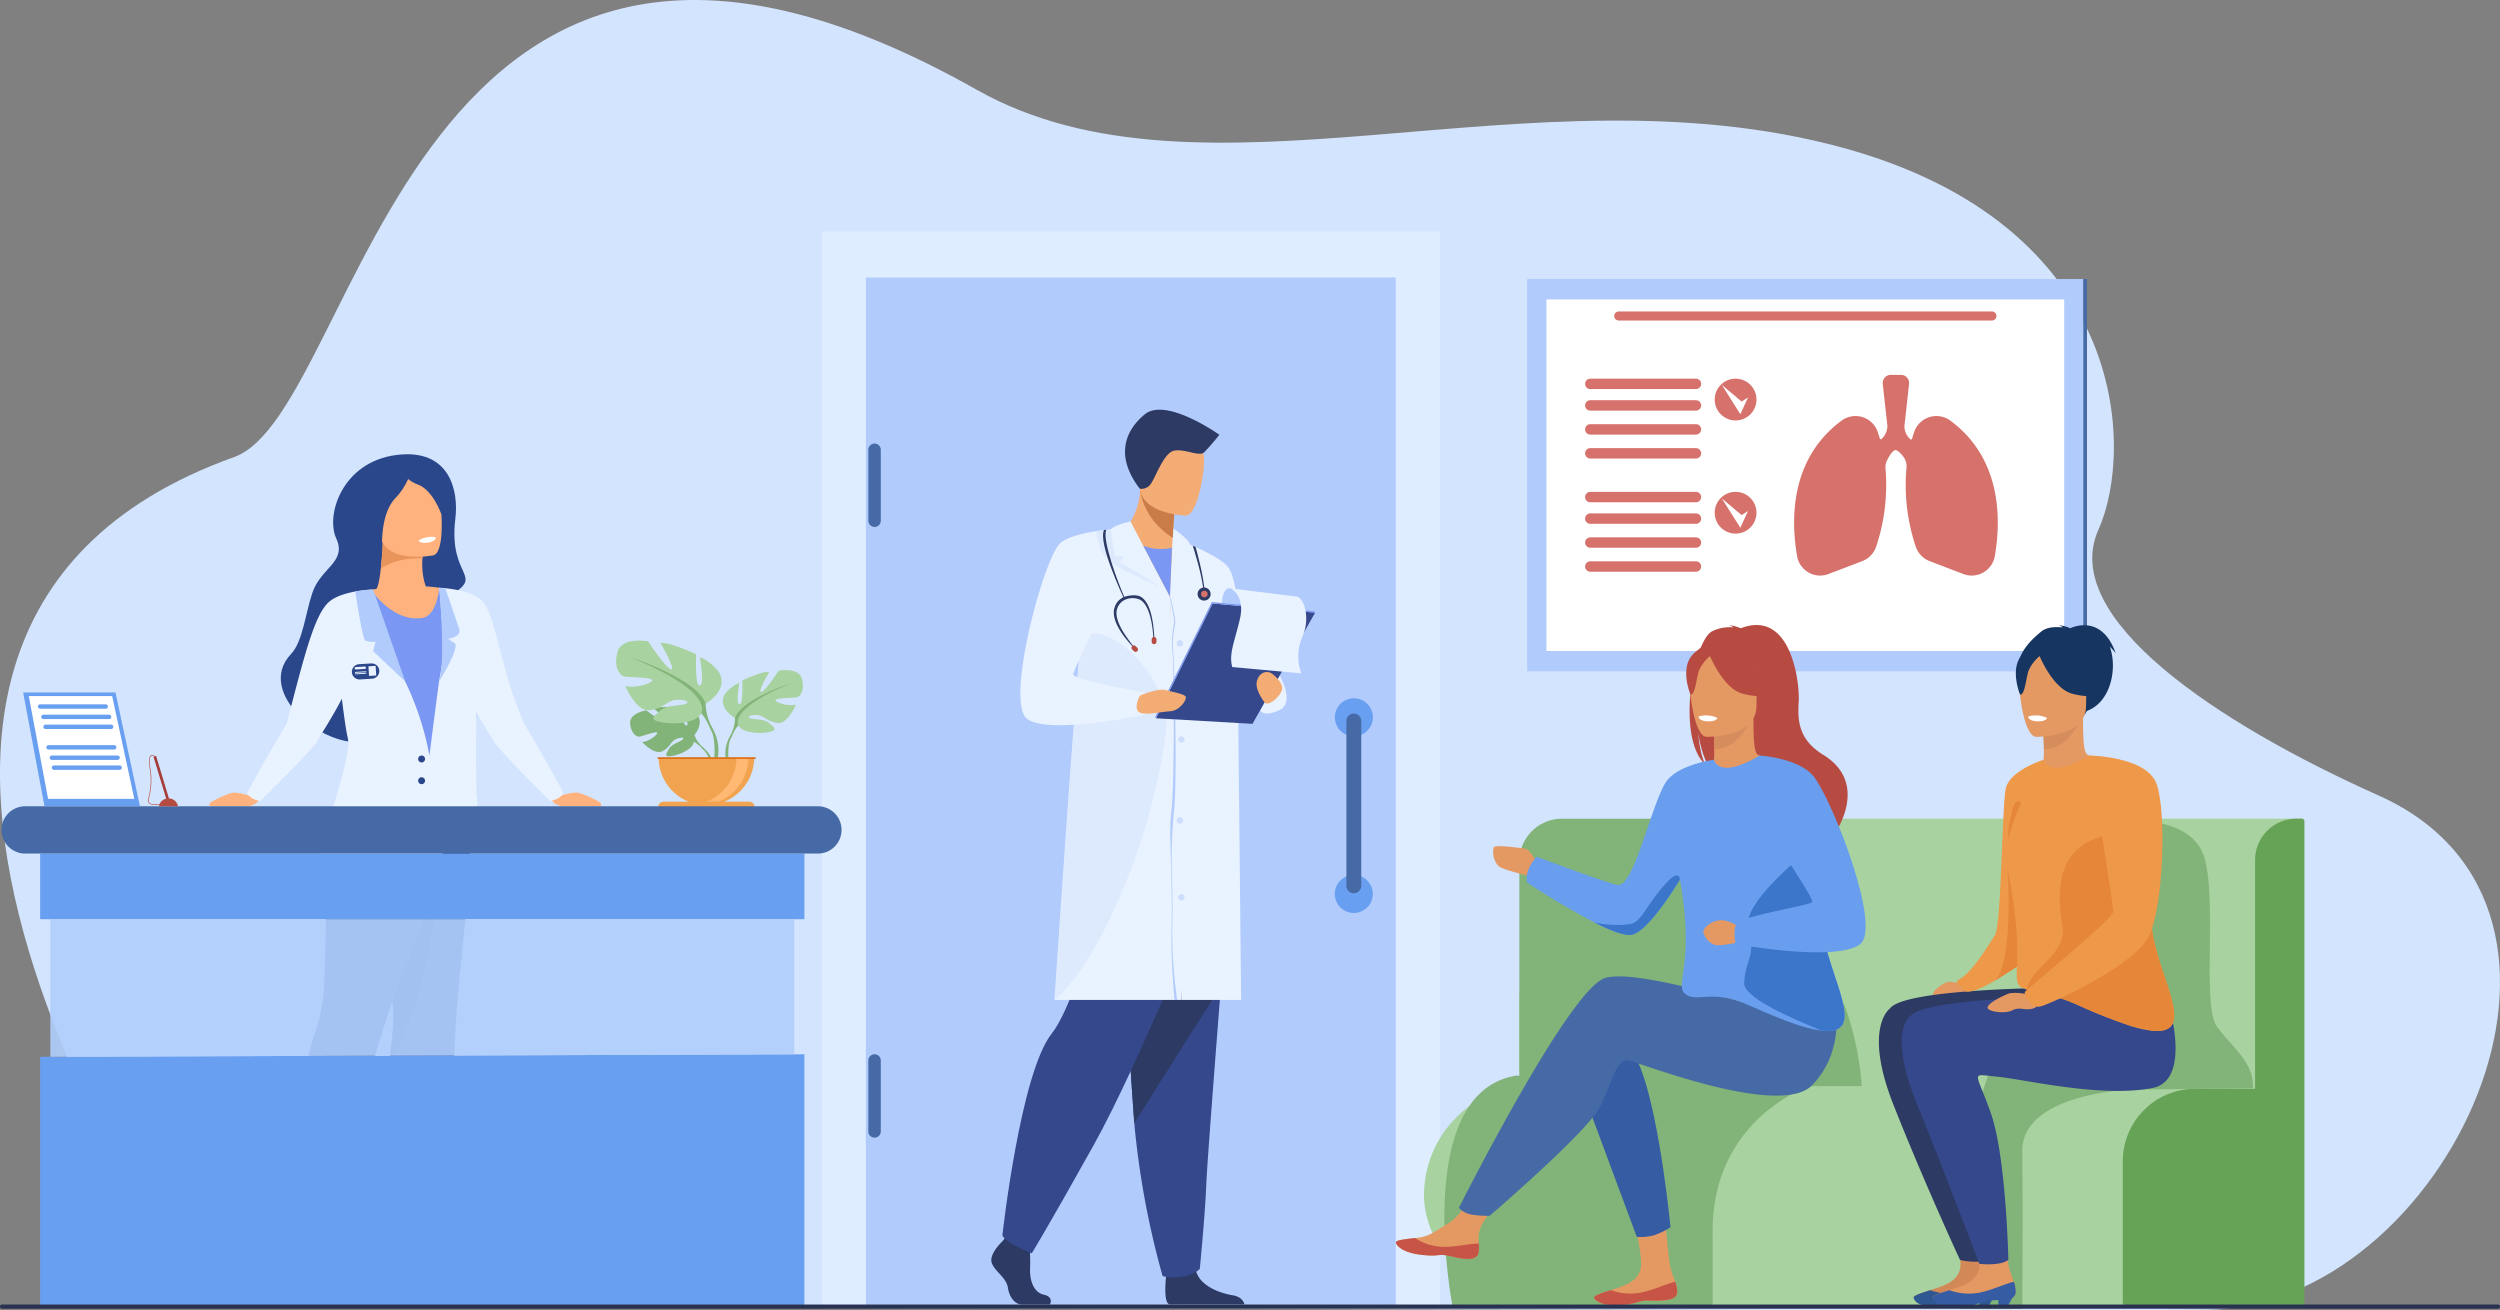<?xml version="1.0" encoding="utf-8"?>
<svg xmlns="http://www.w3.org/2000/svg" width="687.178" height="360.138" viewBox="0 0 687.178 360.138">
  <rect x="0" y="0" width="687.178" height="360.138" fill="#808080" stroke="none"/>
  <g id="ward-management" transform="translate(-144.549 -371.818)">
    <path id="Path_54806" data-name="Path 54806" d="M285.025,497.45c35.239-12.624,47.531-189.355,204.056-100.989,62.248,35.141,151.878-7.385,237.713,15.859,78.829,21.346,80.641,82.923,70.674,105.09-10.89,24.222,32.539,53.181,77.017,73.071,69.768,31.2,18.464,140.843-47.446,141.368S276.9,730.8,276.9,730.8,145.128,547.566,285.025,497.45Z" transform="translate(-76.12 0)" fill="#d3e4fe"/>
    <g id="Group_32872" data-name="Group 32872" transform="translate(564.328 448.517)">
      <rect id="Rectangle_5020" data-name="Rectangle 5020" width="152.907" height="107.837" transform="translate(152.907 107.837) rotate(180)" fill="#b2cbfd"/>
      <rect id="Rectangle_5021" data-name="Rectangle 5021" width="142.318" height="96.628" transform="translate(147.612 102.233) rotate(180)" fill="#fff"/>
      <rect id="Rectangle_5022" data-name="Rectangle 5022" width="1.012" height="107.837" transform="translate(153.873 107.837) rotate(180)" fill="#466aa5"/>
      <path id="Path_54807" data-name="Path 54807" d="M2126.544,752.842a6.444,6.444,0,0,1,9.918,3.095c.2.582.4,1.2.586,1.848a.267.267,0,0,0,.439.118l.044-.04a4.867,4.867,0,0,0,1.6-3.59l-1.279-11.511a2.253,2.253,0,0,1,2.24-2.5h2.756a2.253,2.253,0,0,1,2.24,2.5l-1.281,11.582a4.8,4.8,0,0,0,1.639,3.622l.019.017a.267.267,0,0,0,.432-.128c.2-.675.4-1.314.606-1.917a6.444,6.444,0,0,1,9.918-3.095c14.293,10.544,13.921,27.513,12.236,37.247a6.443,6.443,0,0,1-8.65,4.916l-9.27-3.544a6.439,6.439,0,0,1-3.834-4.047,53.193,53.193,0,0,1-2.524-21.627,4.278,4.278,0,0,0-.8-2.925l0-.005c-1.1-1.527-1.92-1.927-2.227-1.92-.365.006-1.253.647-2.329,2.844a4.343,4.343,0,0,0-.409,2.313,53.328,53.328,0,0,1-2.557,21.33,6.43,6.43,0,0,1-3.831,4.037l-9.27,3.544a6.441,6.441,0,0,1-8.649-4.908C2112.624,780.364,2112.247,763.389,2126.544,752.842Z" transform="translate(-2040.118 -713.927)" fill="#d6716b"/>
      <g id="Group_32871" data-name="Group 32871" transform="translate(15.922 27.389)">
        <path id="Path_54808" data-name="Path 54808" d="M1909.467,855.3H1938.5a1.43,1.43,0,1,1,0,2.86h-29.032a1.43,1.43,0,0,1,0-2.86Z" transform="translate(-1908.037 -824.187)" fill="#d6716b"/>
        <path id="Path_54809" data-name="Path 54809" d="M1909.467,876.475H1938.5a1.43,1.43,0,0,1,0,2.86h-29.032a1.43,1.43,0,0,1,0-2.86Z" transform="translate(-1908.037 -839.441)" fill="#d6716b"/>
        <path id="Path_54810" data-name="Path 54810" d="M1909.467,900.014H1938.5a1.43,1.43,0,0,1,0,2.86h-29.032a1.43,1.43,0,0,1,0-2.86Z" transform="translate(-1908.037 -856.398)" fill="#d6716b"/>
        <path id="Path_54811" data-name="Path 54811" d="M1909.467,923.553H1938.5a1.43,1.43,0,0,1,0,2.86h-29.032a1.43,1.43,0,0,1,0-2.86Z" transform="translate(-1908.037 -873.354)" fill="#d6716b"/>
        <path id="Path_54812" data-name="Path 54812" d="M1909.467,744.041H1938.5a1.434,1.434,0,0,1,1.43,1.43h0a1.434,1.434,0,0,1-1.43,1.43h-29.032a1.435,1.435,0,0,1-1.43-1.43h0A1.434,1.434,0,0,1,1909.467,744.041Z" transform="translate(-1908.037 -744.041)" fill="#d6716b"/>
        <path id="Path_54813" data-name="Path 54813" d="M1909.467,765.217H1938.5a1.434,1.434,0,0,1,1.43,1.43h0a1.434,1.434,0,0,1-1.43,1.43h-29.032a1.434,1.434,0,0,1-1.43-1.43h0A1.435,1.435,0,0,1,1909.467,765.217Z" transform="translate(-1908.037 -759.295)" fill="#d6716b"/>
        <path id="Path_54814" data-name="Path 54814" d="M1909.467,788.757H1938.5a1.434,1.434,0,0,1,1.43,1.43h0a1.434,1.434,0,0,1-1.43,1.43h-29.032a1.434,1.434,0,0,1-1.43-1.43h0A1.434,1.434,0,0,1,1909.467,788.757Z" transform="translate(-1908.037 -776.253)" fill="#d6716b"/>
        <path id="Path_54815" data-name="Path 54815" d="M1909.467,812.3H1938.5a1.434,1.434,0,0,1,1.43,1.43h0a1.434,1.434,0,0,1-1.43,1.43h-29.032a1.434,1.434,0,0,1-1.43-1.43h0A1.434,1.434,0,0,1,1909.467,812.3Z" transform="translate(-1908.037 -793.209)" fill="#d6716b"/>
      </g>
      <path id="Rectangle_5023" data-name="Rectangle 5023" d="M5.738,0h0a5.738,5.738,0,0,1,5.738,5.738v0a5.738,5.738,0,0,1-5.738,5.738h0A5.738,5.738,0,0,1,0,5.738v0A5.738,5.738,0,0,1,5.738,0Z" transform="translate(63.023 38.865) rotate(180)" fill="#d6716b"/>
      <path id="Rectangle_5024" data-name="Rectangle 5024" d="M5.738,0h0a5.738,5.738,0,0,1,5.738,5.738v0a5.738,5.738,0,0,1-5.738,5.738h0A5.738,5.738,0,0,1,0,5.738v0A5.738,5.738,0,0,1,5.738,0Z" transform="translate(63.023 69.976) rotate(180)" fill="#d6716b"/>
      <path id="Path_54816" data-name="Path 54816" d="M2049.606,865.2l-2.11,4.626-5.1-8.068,5.448,4.582Z" transform="translate(-1988.899 -801.453)" fill="#fff"/>
      <path id="Path_54817" data-name="Path 54817" d="M2049.606,753.576l-2.11,4.626-5.1-8.068,5.448,4.582Z" transform="translate(-1988.899 -721.041)" fill="#fff"/>
      <path id="Rectangle_5025" data-name="Rectangle 5025" d="M1.246,0H103.821a1.246,1.246,0,0,1,1.246,1.246v0a1.246,1.246,0,0,1-1.246,1.246H1.246A1.246,1.246,0,0,1,0,1.246v0A1.246,1.246,0,0,1,1.246,0Z" transform="translate(128.986 11.402) rotate(180)" fill="#d6716b"/>
    </g>
    <rect id="Rectangle_5026" data-name="Rectangle 5026" width="169.924" height="295.939" transform="translate(370.473 435.457)" fill="#deedff"/>
    <rect id="Rectangle_5027" data-name="Rectangle 5027" width="145.644" height="283.313" transform="translate(382.551 448.083)" fill="#b2cbfd"/>
    <g id="Group_32876" data-name="Group 32876" transform="translate(528.247 543.62)">
      <path id="Rectangle_5028" data-name="Rectangle 5028" d="M9.163,0H206.007a9.163,9.163,0,0,1,9.163,9.163V26.925a51.032,51.032,0,0,1-51.032,51.032H0a0,0,0,0,1,0,0V9.163A9.163,9.163,0,0,1,9.163,0Z" transform="translate(249.095 131.188) rotate(180)" fill="#a8d29f"/>
      <rect id="Rectangle_5029" data-name="Rectangle 5029" width="241.081" height="60.917" rx="30.458" transform="translate(7.716 126.364)" fill="#a8d29f"/>
      <path id="Path_54818" data-name="Path 54818" d="M2478.5,1250.791H2495v-62.945a11.334,11.334,0,0,1,11.3-11.3h1.563a.694.694,0,0,1,.692.692v132.276a1.084,1.084,0,0,1-1.081,1.081h-47.759a1.084,1.084,0,0,1-1.081-1.081v-38.857A19.924,19.924,0,0,1,2478.5,1250.791Z" transform="translate(-2258.836 -1123.315)" fill="#66a357"/>
      <path id="Path_54819" data-name="Path 54819" d="M2343.654,1178.212s15.748-1.51,21.207,7.551,0,43.148,4.619,49.189,10.078,9.708,9.868,16.828l-33.865.362s-29.772,1.072-29.557,16.934,0,43.3,0,43.3h-17.043s-.767-70.413,16.482-74.549C2353.189,1228.758,2343.654,1178.212,2343.654,1178.212Z" transform="translate(-2143.753 -1124.447)" fill="#82b378"/>
      <path id="Path_54820" data-name="Path 54820" d="M1811.5,1247.2l.921.033V1188.3a11.708,11.708,0,0,1,11.708-11.708h36.124s7.443,24.606,8.414,32.915,29.447,8.629,33.33,18.854a83.466,83.466,0,0,1,4.531,21.73H1892.07s-.565.189-1.531.609c-5.69,2.472-25.28,12.942-25,39.832v19.9h-71.514S1782.7,1252.016,1811.5,1247.2Z" transform="translate(-1778.492 -1123.347)" fill="#82b378"/>
      <path id="Path_54821" data-name="Path 54821" d="M2279.555,1337.462s-2.974-.9-4.016-.368-3.84,2.213-3.6,3.49,5.191,2.063,8.165.082S2279.555,1337.462,2279.555,1337.462Z" transform="translate(-2124.335 -1238.844)" fill="#e49963"/>
      <path id="Path_54822" data-name="Path 54822" d="M2275.834,1591.55a1.953,1.953,0,0,1-1.115,1.8.017.017,0,0,1-.011,0c-1.3.714-3.367.166-5.843.058a39.35,39.35,0,0,1-8.264,1.8c-5.31.453-7.266-1.172-7.579-1.912-.263-.628,2.015-1.34,4.561-2.153.123-.039.246-.08.371-.119.339-.108.68-.22,1.019-.33,3.031-1.008,6.015-2.2,6.759-5.271.79-3.253-1.583-12.334-1.583-12.334l8.414-.908s.811,9.493,1.34,12.45a32.686,32.686,0,0,0,1.419,4.188q.045.142.084.285A9.3,9.3,0,0,1,2275.834,1591.55Z" transform="translate(-2110.704 -1408.315)" fill="#d38957"/>
      <g id="Group_32873" data-name="Group 32873" transform="translate(142.297 180.505)">
        <path id="Path_54823" data-name="Path 54823" d="M2275.834,1634.41a1.953,1.953,0,0,1-1.115,1.8.017.017,0,0,1-.011,0c-1.879,1.209-5.218-.473-10.653,2.036a30.452,30.452,0,0,1-3.326-.036c-1.648-.023-4.027.126-4.584.036-2.567-.414-2.948-1.678-3.123-2.094-.263-.628,2.015-1.34,4.561-2.153a15.738,15.738,0,0,0,8.146.695c3.542-.667,7.061-2.429,9.592-3.018q.045.142.084.285A9.3,9.3,0,0,1,2275.834,1634.41Z" transform="translate(-2253.001 -1631.679)" fill="#2f5791"/>
        <path id="Path_54824" data-name="Path 54824" d="M2321.478,1646.738l-1.24,2.319h-2.7v-1.7Z" transform="translate(-2299.493 -1642.527)" fill="#2f5791"/>
      </g>
      <path id="Path_54825" data-name="Path 54825" d="M2294.729,1345.38l-27.238-2.6s-41.688.188-45.571,5.692c0,0-7.443,5.159.971,26.484s18.294,42.637,18.294,42.637a19.244,19.244,0,0,0,5.969.421,23.391,23.391,0,0,0,3.2-.573s-1.9-31.822-6.106-44.2-5.5-9.974,1.941-9.287,31.389,6.191,42.391,4.815S2294.729,1345.38,2294.729,1345.38Z" transform="translate(-2086.126 -1243.066)" fill="#2c3a64"/>
      <path id="Path_54826" data-name="Path 54826" d="M2294.607,1591.55a1.953,1.953,0,0,1-1.115,1.8.017.017,0,0,1-.011,0c-1.3.714-3.423-.85-13.112,1.444-5.185,1.228-8.261-.763-8.574-1.5-.263-.628,2.015-1.34,4.561-2.153.123-.039.246-.08.371-.119.339-.108.68-.22,1.019-.33,3.031-1.008,6.015-2.2,6.759-5.271.789-3.253-1.584-12.334-1.584-12.334l8.414-.908s.811,9.493,1.34,12.45a32.686,32.686,0,0,0,1.42,4.188q.045.142.084.285A9.3,9.3,0,0,1,2294.607,1591.55Z" transform="translate(-2124.227 -1408.315)" fill="#e49963"/>
      <g id="Group_32874" data-name="Group 32874" transform="translate(0 0)">
        <path id="Path_54827" data-name="Path 54827" d="M1961.812,1591.55a1.952,1.952,0,0,1-1.115,1.8.016.016,0,0,1-.011,0c-1.3.714-3.573.785-6.049.677-.317-.013-.6-.021-.857-.021-.067,0-.134,0-.2,0l-.153,0c-2.451.06-2.192.794-6.85,1.193-5.31.453-7.266-1.172-7.579-1.912-.263-.628,2.015-1.34,4.561-2.153.123-.039.246-.08.371-.119.339-.108.68-.22,1.019-.33,3.031-1.008,6.015-2.2,6.759-5.271.79-3.253-1.583-12.334-1.583-12.334l8.414-.908s.811,9.493,1.34,12.45a32.724,32.724,0,0,0,1.42,4.188q.045.142.084.285A9.286,9.286,0,0,1,1961.812,1591.55Z" transform="translate(-1884.495 -1408.315)" fill="#e49963"/>
        <path id="Path_54828" data-name="Path 54828" d="M1961.812,1634.41a1.952,1.952,0,0,1-1.115,1.8.016.016,0,0,1-.011,0c-1.381.639-3.62.731-6.045.662-.317-.009-.6-.011-.861-.006-.067,0-.134,0-.2,0l-.153,0c-2.451.06-2.192.794-6.85,1.193-5.31.453-7.266-1.172-7.579-1.912-.263-.628,2.015-1.34,4.561-2.153a15.735,15.735,0,0,0,8.146.695c3.542-.667,7.061-2.429,9.592-3.018q.045.142.084.285A9.286,9.286,0,0,1,1961.812,1634.41Z" transform="translate(-1884.495 -1451.174)" fill="#c65447"/>
        <path id="Path_54829" data-name="Path 54829" d="M1766.863,1561.01c-.468,2.337-3.8,1.947-7.52,1.037s-2.837.172-8.133-.414-6.9-2.561-7.062-3.348c-.145-.7,2.472-.945,5.279-1.269.353-.04.708-.083,1.062-.127,3.169-.4,5.49-2.443,8.369-4.122,2.727-1.591,6.8-8.072,6.8-8.072l7.263.575s-3.812,5.789-5.286,8.306a8.778,8.778,0,0,0-.713,4.95A9.322,9.322,0,0,1,1766.863,1561.01Z" transform="translate(-1744.142 -1388.515)" fill="#e49963"/>
        <path id="Path_54830" data-name="Path 54830" d="M1759.343,1593.788c-3.721-.909-2.837.172-8.133-.414s-6.9-2.561-7.062-3.348c-.145-.7,2.472-.945,5.279-1.269l.026.054a14.932,14.932,0,0,0,7.585,2.358c3.593.087,7.4-.942,9.88-.9a9.322,9.322,0,0,1-.056,2.485C1766.4,1595.088,1763.064,1594.7,1759.343,1593.788Z" transform="translate(-1744.142 -1420.255)" fill="#c65447"/>
        <path id="Path_54831" data-name="Path 54831" d="M1851.784,1208.591s-1.73-4.24-3.634-4.413-7.96-1.125-8.393-.26a5.987,5.987,0,0,0,1.3,5.105c1.3,1.125,9.345,2.942,9.345,2.942Z" transform="translate(-1812.903 -1142.774)" fill="#e49963"/>
        <path id="Path_54832" data-name="Path 54832" d="M1924.929,1406.964l15.654,42.127a14.325,14.325,0,0,0,4.71-.432,20.283,20.283,0,0,0,4.553-2.217s-3.883-40.449-11-48.863S1924.929,1406.964,1924.929,1406.964Z" transform="translate(-1874.374 -1280.911)" fill="#365da4"/>
        <path id="Path_54833" data-name="Path 54833" d="M1906.208,1342a14.866,14.866,0,0,1-10.051.36c-12.029-3.843-42.01-12.9-49.972-10.327-10.031,3.236-40.151,63.16-40.151,63.16a5.814,5.814,0,0,0,2.535,1.6c1.726.647,5.9.606,5.9.606s27.182-23.3,30.418-30.094,4.53-13.267,7.766-12.62,41.744,15.856,50.481,6.8,6.452-20.833,6.452-20.833Z" transform="translate(-1788.728 -1234.995)" fill="#466aa5"/>
        <path id="Path_54834" data-name="Path 54834" d="M2037.066,1024.445c-.718-1.483-1.521-4.117-1.914-8.813.06.466.87,6.388,3.147,9.741,9.354,6.141,27.284,26.648,26.929,30.534,0,0,6.316-10.712,6.425-10.776,0,0,11.65-14.814-2.158-23.3-7.017-4.313-6.982-9.848-6.688-14.656s-1.914-25.507-15.971-20.09a9.155,9.155,0,0,0-3.266-.852,2.761,2.761,0,0,1,1.245.591,10.907,10.907,0,0,0-5.9,1.129C2033.757,990.881,2029.145,1017.154,2037.066,1024.445Z" transform="translate(-1952.084 -986.188)" fill="#b74b42"/>
        <path id="Path_54835" data-name="Path 54835" d="M2054.429,1091.729c-.047.021,4.517,2.391,7.949,1.452,3.229-.88,5.339-5.067,5.294-5.076-1.368-.271-1.762-2.151-1.733-10.225l-.618.122-10.394,2.058s.237,3.271.243,6.352C2055.178,1089,2055.021,1091.453,2054.429,1091.729Z" transform="translate(-1967.661 -1052.239)" fill="#e49963"/>
        <path id="Path_54836" data-name="Path 54836" d="M2056.213,1080.374s.237,3.271.244,6.352c5.816-.164,8.891-5.469,10.15-8.41Z" transform="translate(-1968.946 -1052.554)" fill="#d68d5d"/>
        <path id="Path_54837" data-name="Path 54837" d="M2050.819,1019.256s3.048-4.816,3.78-8.934c.522-2.94-.975-13.838-11.927-12.268a14.878,14.878,0,0,0-6.17,2.333c-2.377,1.606-5.809,5.073-1.972,14.582l1,3.213Z" transform="translate(-1952.084 -994.625)" fill="#b74b42"/>
        <path id="Path_54838" data-name="Path 54838" d="M2037.462,1036.294s13.761.227,13.77-8.345,1.792-14.315-6.994-14.823-10.5,2.761-11.2,5.622S2033.882,1036.014,2037.462,1036.294Z" transform="translate(-1952.137 -1005.556)" fill="#e49963"/>
        <path id="Path_54839" data-name="Path 54839" d="M2048.03,1009.833s-9.4-6.426-12.372-1.983c-.9-.773-2.507-1.332-4.631,1.242-3.19,3.867-.352,10.7-.352,10.7,1.31.153,1.618-4.341,2.3-6.523a10.919,10.919,0,0,1,3.062-4.054c1.2,2.706,4.5,9.183,9.053,10.353,5.782,1.487,8.291-.062,8.291-.062A16.375,16.375,0,0,1,2048.03,1009.833Z" transform="translate(-1949.711 -1000.665)" fill="#b74b42"/>
        <path id="Path_54840" data-name="Path 54840" d="M1954.093,1155.073c1.357-5.691-3.26-16.735-8.08-25.878-4.373-8.287-8.912-15.009-9.32-14.768-11.534,6.845-12.576,1.154-12.576,1.154s-10.476,1.391-13.443,6.5c-4.1,7.061-8.571,28.251-12.962,27.938-2.015-.145-22.295-7.767-22.295-7.767s-3.378,3.165-2.731,7.048a211.747,211.747,0,0,0,18.481,10.983c4.479,2.263,8.526,3.847,10.429,3.4,3.857-.908,9.883-9.851,13.139-15.115l.021-.035c4.156,23.522-1.495,28.878,1.366,31.359,3.02,2.619,7.335-1.247,16.828,2.867,6.226,2.7,14.867,6.606,20.683,7.286,3.051.358,5.327-.173,6.069-2.233C1961.86,1181.823,1951.5,1165.923,1954.093,1155.073Z" transform="translate(-1836.682 -1078.562)" fill="#699dee"/>
        <path id="Path_54841" data-name="Path 54841" d="M2046.884,1075.735s-.256,1.089-2.965.921c0,0-2.275-.14-2.2-1.337A7.318,7.318,0,0,1,2046.884,1075.735Z" transform="translate(-1958.5 -1050.193)" fill="#fff"/>
        <path id="Path_54842" data-name="Path 54842" d="M2113.76,1253.2c-.742,2.06-3.019,2.591-6.069,2.233-4.026-1.754-21.417-8.492-21.222-13.057.289-6.759,3.344-6.975,1.187-15.318-1.732-6.7,14.337-19.154,16.9-21.862,4.82,9.143,4.953,9.575,3.6,15.267C2105.562,1231.316,2115.917,1247.216,2113.76,1253.2Z" transform="translate(-1990.74 -1143.956)" fill="#3b76ca"/>
        <path id="Path_54843" data-name="Path 54843" d="M1962.554,1233.531c-3.256,5.264-9.281,14.207-13.139,15.115-1.9.449-5.95-1.135-10.429-3.4a27.086,27.086,0,0,0,9.529.522c3.344-.324,4.315-4.423,9.6-10.571C1961.545,1231.211,1962.386,1232.215,1962.554,1233.531Z" transform="translate(-1884.501 -1163.526)" fill="#3b76ca"/>
        <path id="Path_54844" data-name="Path 54844" d="M2055.995,1278.14s-2.912-2.265-5.663-1.726-4.1,2.427-3.991,3.29,1.564,3.29,3.667,3.505,8.09-1.294,8.09-1.294Z" transform="translate(-1961.83 -1195.196)" fill="#e49963"/>
        <path id="Path_54845" data-name="Path 54845" d="M2083.9,1114.445s11.215.691,15.1,6.106c5.465,7.623,18.583,41.53,12.369,45.863-7,4.879-34.123-.144-34.123-.144s-.827-3.865.324-5.735,19.848-4.89,20.711-5.753-10.787-16.828-10.787-19.417S2083.9,1114.445,2083.9,1114.445Z" transform="translate(-1983.89 -1078.579)" fill="#699dee"/>
      </g>
      <path id="Path_54846" data-name="Path 54846" d="M2314.7,1353.427l-25.544-2.157s-41.688.183-45.571,5.512c0,0-6.3,3.946,2.114,24.6s16.936,43.38,16.936,43.38a21.444,21.444,0,0,0,4.171.074c2.872-.233,3.829-1.166,3.829-1.166s-.594-28.261-4.8-40.253-5.824-10.771,1.618-10.1,28.37,5.885,42.792,3.124C2321.136,1374.35,2314.7,1353.427,2314.7,1353.427Z" transform="translate(-2102.29 -1249.179)" fill="#35488b"/>
      <g id="Group_32875" data-name="Group 32875" transform="translate(147.547 180.504)">
        <path id="Path_54847" data-name="Path 54847" d="M2271.8,1636.154c.169.4.531,1.6,2.869,2.048h8.263a16.209,16.209,0,0,1,6.894-1.468c1.583-.023,2.78.044,3.659-.522a.015.015,0,0,0,.011-.005c.042-.024.084-.048.124-.073a1.918,1.918,0,0,0,.993-1.726,9.265,9.265,0,0,0-.431-2.446c-.025-.1-.053-.192-.084-.286-2.53.589-6.049,2.353-9.591,3.019a15.711,15.711,0,0,1-8.146-.695C2273.811,1634.813,2271.533,1635.525,2271.8,1636.154Z" transform="translate(-2271.776 -1631.676)" fill="#365da4"/>
        <path id="Path_54848" data-name="Path 54848" d="M2340.251,1646.749l-1.241,2.319h-2.7v-1.7Z" transform="translate(-2318.266 -1642.534)" fill="#365da4"/>
      </g>
      <path id="Path_54849" data-name="Path 54849" d="M2306.041,1166.86c1.836-2.6,1.946-35.426,3.024-40.388s10.392-7.9,10.392-7.9-1.726,16.724-3.743,31.934c-1.631,12.3-1.825,24.023-3.079,24.7-2.8,1.51-10.875,7.616-14.525,7.1l-2.206-1.959a.78.78,0,0,1,.176-1.281C2300,1177.067,2304.675,1168.8,2306.041,1166.86Z" transform="translate(-2141.423 -1081.552)" fill="#ee9849"/>
      <path id="Path_54850" data-name="Path 54850" d="M2362.143,988.028c1.743-1.4,4.274-1.226,5.9-1.129a2.763,2.763,0,0,0-1.245-.591,9.156,9.156,0,0,1,3.267.852s8.544-4.374,12.5,6.844c0,0-.681-.846-1.617-1.808,2.286,6.453-.025,16.216-7.229,17.952C2369.039,1011.278,2344.273,1002.382,2362.143,988.028Z" transform="translate(-2184.719 -986.263)" fill="#163560"/>
      <path id="Path_54851" data-name="Path 54851" d="M2378.409,1091.729c-.047.021,4.517,2.391,7.949,1.452,3.229-.88,5.339-5.067,5.294-5.076-1.368-.271-1.762-2.151-1.733-10.225l-.618.122-10.394,2.058s.237,3.271.243,6.352C2379.158,1089,2379,1091.453,2378.409,1091.729Z" transform="translate(-2201.043 -1052.239)" fill="#e49963"/>
      <path id="Path_54852" data-name="Path 54852" d="M2380.193,1080.374s.237,3.271.243,6.352c5.816-.164,8.891-5.469,10.15-8.41Z" transform="translate(-2202.328 -1052.554)" fill="#d68d5d"/>
      <path id="Path_54853" data-name="Path 54853" d="M2374.8,1019.256s3.048-4.816,3.78-8.934c.522-2.94-.975-13.838-11.927-12.268a14.879,14.879,0,0,0-6.17,2.333c-2.378,1.606-5.809,5.073-1.972,14.582l1,3.213Z" transform="translate(-2185.467 -994.625)" fill="#163560"/>
      <path id="Path_54854" data-name="Path 54854" d="M2361.441,1036.294s13.761.227,13.77-8.345,1.792-14.315-6.993-14.823-10.5,2.761-11.2,5.622S2357.862,1036.014,2361.441,1036.294Z" transform="translate(-2185.519 -1005.556)" fill="#e49963"/>
      <path id="Path_54855" data-name="Path 54855" d="M2350.1,1160.812c.241-.976-1.819-1.711-2.324-.841-.946,1.63-1.132,3.685-1.51,5.322-1.079,4.674,0,11.075,0,11.075Z" transform="translate(-2177.543 -1111.096)" fill="#e58638"/>
      <path id="Path_54856" data-name="Path 54856" d="M2355.007,1009.092c2.123-2.574,3.729-2.015,4.631-1.242,2.974-4.443,12.372,1.983,12.372,1.983a16.375,16.375,0,0,0,5.356,9.674s-2.508,1.549-8.291.062c-4.55-1.17-7.853-7.647-9.053-10.353a10.916,10.916,0,0,0-3.062,4.054c-.686,2.183-.995,6.676-2.3,6.523C2354.656,1019.793,2351.817,1012.958,2355.007,1009.092Z" transform="translate(-2183.094 -1000.665)" fill="#163560"/>
      <path id="Path_54857" data-name="Path 54857" d="M2370.864,1075.735s-.256,1.089-2.966.921c0,0-2.274-.14-2.2-1.337A7.318,7.318,0,0,1,2370.864,1075.735Z" transform="translate(-2191.883 -1050.193)" fill="#fff"/>
      <path id="Path_54858" data-name="Path 54858" d="M2336.708,1226s1.745,24.973-3.366,30.608l10.48-6.614Z" transform="translate(-2168.579 -1158.937)" fill="#e58638"/>
      <path id="Path_54859" data-name="Path 54859" d="M2343.967,1144.41c5.577,26.885.91,31.013,3.808,33.655.015.013,2.572,1.117,2.589,1.133,3.02,2.619,3.1-.555,12.589,3.56a153.515,153.515,0,0,0,15.382,6.094,31.526,31.526,0,0,0,5.3,1.191c3.051.358,5.327-.173,6.069-2.233,2.157-5.987-8.2-21.887-5.609-32.737.021-.093.043-.188.063-.281a11.9,11.9,0,0,0,.125-3.234c-.483-6.054-4.306-14.852-8.267-22.364-4.373-8.287-8.912-15.009-9.32-14.768-11.533,6.845-12.576,1.154-12.576,1.154S2342.064,1135.24,2343.967,1144.41Z" transform="translate(-2176.086 -1078.562)" fill="#ee9849"/>
      <path id="Path_54860" data-name="Path 54860" d="M2364.074,1231.061h0c3.021,2.619,4.013-.177,13.506,3.937a153.509,153.509,0,0,0,15.382,6.094,32.039,32.039,0,0,1,5.3,1.191c3.051.358,5.327-.172,6.069-2.233,2.157-5.987-8.2-21.887-5.609-32.737.021-.093.043-.187.063-.28a10.044,10.044,0,0,0,.125-3.234c-.546-4.6-3.928-9.59-7.76-16.858-2.563,2.707-21.812-.432-17.259,26.32C2375.286,1221.463,2365.272,1224.7,2364.074,1231.061Z" transform="translate(-2190.713 -1130.803)" fill="#e58638"/>
      <path id="Path_54861" data-name="Path 54861" d="M2337.36,1348.262s-4.243-1.007-6.185-.216-5.825,2.8-5.465,3.883,4.962,1.654,6.9.576,3.38.288,5.753-.5S2337.36,1348.262,2337.36,1348.262Z" transform="translate(-2163.064 -1246.638)" fill="#e49963"/>
      <path id="Path_54862" data-name="Path 54862" d="M2379.928,1114.444s15.65.209,18.455,7.76,1.942,34.087-2.157,42.069-27.4,18.769-29.988,19.2-4.207-3.56-4.1-3.991,24.487-20.172,24.379-22.221S2379.928,1114.444,2379.928,1114.444Z" transform="translate(-2189.318 -1078.579)" fill="#ee9849"/>
    </g>
    <g id="Group_32883" data-name="Group 32883" transform="translate(313.915 547.899)">
      <g id="Group_32878" data-name="Group 32878" transform="translate(3.823 18.242)">
        <path id="Path_54863" data-name="Path 54863" d="M886.668,1074.457s3.2-3.729.2-6.1a8.51,8.51,0,0,0-3.978-1.219s2.532,4.245,1.713,4.667-2.479-4.933-2.479-4.933-4.986-.484-6.59.287c0,0,4.262,3.488,3.365,3.7s-5.5-3.216-5.5-3.216-4.64.79-4.393,3.62,1.846,3.7,2.549,3.63,4.814-1.645,4.9-1.069-2.385,2.458-4.118,2.546c0,0,3.271,3.608,5.446,2.567s2.36-2.692,3.715-3.311,2.512-.617,1.953.014-3.013,1.245-3.788,2.616-1.471,2.3.779,1.957,5.906-1.984,6.067-3.869Z" transform="translate(-868.992 -1066.725)" fill="#82b378"/>
        <g id="Group_32877" data-name="Group 32877" transform="translate(2.289 4.592)">
          <path id="Path_54864" data-name="Path 54864" d="M877.179,1083.168s12.6-.486,15.387,3.119a9.115,9.115,0,0,0,2.51,3.522l.3.8s-2.184-2.3-2.966-2.442C892.406,1088.172,893.628,1083.706,877.179,1083.168Z" transform="translate(-877.179 -1083.146)" fill="#82b378"/>
          <path id="Path_54865" data-name="Path 54865" d="M939.346,1106.156a7.915,7.915,0,0,1,2.893,5.576l-.491.044s-.864-3.7-2.426-5.142S939.346,1106.156,939.346,1106.156Z" transform="translate(-921.449 -1099.493)" fill="#82b378"/>
        </g>
      </g>
      <g id="Group_32880" data-name="Group 32880" transform="translate(29.333 8.117)">
        <path id="Path_54866" data-name="Path 54866" d="M963.56,1043.685s-5.085-2.848-2.712-6.712a10.1,10.1,0,0,1,3.932-2.983s-1.085,5.763,0,5.9.746-6.509.746-6.509,5.356-2.576,7.458-2.373c0,0-3.322,5.627-2.237,5.492s4.814-5.831,4.814-5.831,5.492-1.017,6.373,2.237-.542,4.881-1.356,5.085-6.034.136-5.9.813,3.661,1.763,5.627,1.153c0,0-2.169,5.356-5.017,5.085s-3.729-2.034-5.492-2.17-3.051.339-2.17.814,3.865.155,5.289,1.366,2.576,1.956-.068,2.5-7.39.2-8.339-1.831Z" transform="translate(-960.217 -1030.517)" fill="#a8d29f"/>
        <g id="Group_32879" data-name="Group 32879" transform="translate(0.657 3.405)">
          <path id="Path_54867" data-name="Path 54867" d="M984.543,1042.692s-14.238,4.61-15.865,9.763a10.815,10.815,0,0,1-1.356,4.949v1.017s1.492-3.458,2.305-3.932C969.627,1054.489,966.441,1050.014,984.543,1042.692Z" transform="translate(-965.992 -1042.692)" fill="#82b378"/>
          <path id="Path_54868" data-name="Path 54868" d="M963.9,1093.675a9.391,9.391,0,0,0-.944,7.393l.565-.152s-.548-4.471.6-6.719S963.9,1093.675,963.9,1093.675Z" transform="translate(-962.567 -1078.962)" fill="#82b378"/>
        </g>
      </g>
      <g id="Group_32882" data-name="Group 32882">
        <path id="Path_54869" data-name="Path 54869" d="M879.906,1018.848s6.7-3.754,3.575-8.848c0,0-2.5-3.128-5.184-3.933,0,0,1.43,7.6,0,7.775s-.983-8.58-.983-8.58-7.06-3.4-9.831-3.128c0,0,4.379,7.418,2.949,7.239s-6.345-7.686-6.345-7.686-7.239-1.341-8.4,2.949.715,6.435,1.787,6.7,7.954.179,7.775,1.072-4.826,2.324-7.418,1.519c0,0,2.86,7.06,6.614,6.7s4.915-2.681,7.239-2.86,4.022.447,2.86,1.072-5.094.2-6.971,1.8-3.4,2.579.089,3.294,9.742.268,10.993-2.413Z" transform="translate(-855.32 -1001.49)" fill="#a8d29f"/>
        <g id="Group_32881" data-name="Group 32881" transform="translate(3.673 4.488)">
          <path id="Path_54870" data-name="Path 54870" d="M868.456,1017.54s18.768,6.077,20.913,12.87a14.254,14.254,0,0,0,1.787,6.524v1.341s-1.966-4.558-3.039-5.184C888.118,1033.091,892.318,1027.192,868.456,1017.54Z" transform="translate(-868.456 -1017.54)" fill="#82b378"/>
          <path id="Path_54871" data-name="Path 54871" d="M947.324,1084.743a12.379,12.379,0,0,1,1.244,9.746l-.745-.2s.723-5.893-.791-8.857S947.324,1084.743,947.324,1084.743Z" transform="translate(-924.623 -1065.349)" fill="#82b378"/>
        </g>
      </g>
      <path id="Path_54872" data-name="Path 54872" d="M910.226,1129.409a13.13,13.13,0,0,1-13.13-13.13h26.26A13.13,13.13,0,0,1,910.226,1129.409Z" transform="translate(-885.414 -1084.179)" fill="#f1a34f"/>
      <path id="Path_54873" data-name="Path 54873" d="M932.495,1129.309a13.14,13.14,0,0,0,14.761-13.03h-3.262A13.132,13.132,0,0,1,932.495,1129.309Z" transform="translate(-910.914 -1084.179)" fill="#ffb973"/>
      <path id="Path_54874" data-name="Path 54874" d="M896.448,1161.449h26.623a1.62,1.62,0,0,0-1.62-1.62H898.068a1.62,1.62,0,0,0-1.62,1.62Z" transform="translate(-884.947 -1115.551)" fill="#f1a34f"/>
      <rect id="Rectangle_5030" data-name="Rectangle 5030" width="26.99" height="0.403" transform="translate(38.374 32.502) rotate(180)" fill="#d86713"/>
    </g>
    <g id="Group_32891" data-name="Group 32891" transform="translate(144.971 496.679)">
      <g id="Group_32885" data-name="Group 32885" transform="translate(57.158 0)">
        <path id="Path_54875" data-name="Path 54875" d="M765.575,1151.653s3.067-1.019,4.548-.713,6.078,2.452,6.181,2.911a1.681,1.681,0,0,1,0,.791H765.575s-2.4-.466-2.807-1.88S765.575,1151.653,765.575,1151.653Z" transform="translate(-668.73 -1057.886)" fill="#ffb27d"/>
        <path id="Path_54876" data-name="Path 54876" d="M627.711,1583.883a2.057,2.057,0,0,0,1.342,1.782.018.018,0,0,0,.012,0c1.429.626,3.825.484,6.414.135.332-.044.63-.08.9-.1.07-.007.14-.013.209-.017l.161-.012c2.578-.17,2.376.625,7.3.6,5.616-.03,7.515-1.921,7.773-2.728.216-.684-2.242-1.214-4.992-1.826-.133-.029-.266-.06-.4-.089-.366-.081-.734-.166-1.1-.249-3.277-.769-6.523-1.74-7.6-4.889-1.139-3.339-.869-13.249-.869-13.249h-9.946s2.61,10.948,2.337,14.1c-.148,1.685-.954,2.164-1.265,3.624q-.034.153-.061.307A9.8,9.8,0,0,0,627.711,1583.883Z" transform="translate(-570.895 -1354.933)" fill="#ad7041"/>
        <g id="Group_32884" data-name="Group 32884" transform="translate(44.101 86.064)">
          <path id="Path_54877" data-name="Path 54877" d="M585.425,1161.869c.84,4.713,2.037,9.582,3.077,14.647,1.671,8.144,2.932,16.795,1.641,26.111a32.514,32.514,0,0,0-.274,3.945c-.251,16.465,7.106,46.3,7.106,46.3a12.991,12.991,0,0,0,5.347.7,16.986,16.986,0,0,0,4.37-1.2s.7-18.5.738-43.379c.03-18.034,3.571-41.779,4.286-55.732a178.647,178.647,0,0,0-.507-19.693s-14.665-11.792-19.932-5.759C586.073,1133.771,582.284,1144.241,585.425,1161.869Z" transform="translate(-584.282 -1126.091)" fill="#415da5"/>
        </g>
        <path id="Path_54878" data-name="Path 54878" d="M601.014,1279.572a32.506,32.506,0,0,0-.274,3.945c10.982-15.912,13.411-50.61,13.411-50.61l-12.063,5.854s-1.323,6.507-2.715,14.7C601.044,1261.605,602.3,1270.256,601.014,1279.572Z" transform="translate(-551.052 -1116.973)" fill="#355493"/>
        <path id="Path_54879" data-name="Path 54879" d="M516.235,1582.292a2.057,2.057,0,0,0,1.342,1.782.017.017,0,0,0,.012,0c1.429.626,3.825.484,6.414.135.332-.044.63-.08.9-.1.07-.007.14-.013.209-.017l.161-.012c2.578-.17,2.376.625,7.3.6,5.616-.03,7.515-1.921,7.773-2.728.217-.684-2.242-1.214-4.992-1.826-.133-.029-.266-.06-.4-.089-.366-.081-.734-.166-1.1-.249-3.277-.769-6.523-1.74-7.6-4.889-1.138-3.339.488-13.1.488-13.1l-9.214-.77s.572,11.118.3,14.273c-.148,1.685-1,2.611-1.315,4.071-.022.1-.043.2-.061.307A9.78,9.78,0,0,0,516.235,1582.292Z" transform="translate(-491.146 -1353.342)" fill="#ad7041"/>
        <path id="Path_54880" data-name="Path 54880" d="M519.329,1285.088a22.387,22.387,0,0,0,4.074,1.462,19.572,19.572,0,0,0,5.248-.325,240.253,240.253,0,0,1,5.009-31.009,290.149,290.149,0,0,1,14.99-47.507c1.456-3.44,7.459-19.721,8.478-23.83,3.081-12.415-.012-11.077-.012-11.077l-26.926-3.16s-3.317,1.7-4.845,19.236c-.457,5.25-.513,27.918-1.2,32.216a48.062,48.062,0,0,1-2.312,9.652C516.828,1243.024,519.329,1285.088,519.329,1285.088Z" transform="translate(-492.942 -1071.4)" fill="#415da5"/>
        <path id="Path_54881" data-name="Path 54881" d="M516.235,1629.547a2.057,2.057,0,0,0,1.342,1.782.017.017,0,0,0,.012,0c1.51.539,3.869.423,6.408.12.332-.039.631-.069.9-.089.07-.007.14-.013.209-.017l.161-.012c2.578-.17,2.376.625,7.3.6,5.616-.03,7.515-1.921,7.773-2.728.217-.684-2.242-1.214-4.992-1.826a16.582,16.582,0,0,1-8.485,1.5c-3.782-.363-7.643-1.878-10.355-2.255-.022.1-.043.2-.061.307A9.78,9.78,0,0,0,516.235,1629.547Z" transform="translate(-491.146 -1400.596)" fill="#b84c42"/>
        <path id="Path_54882" data-name="Path 54882" d="M629.7,1629.547a2.057,2.057,0,0,0,1.342,1.782.018.018,0,0,0,.012,0c1.51.539,3.869.423,6.408.12.332-.039.631-.069.9-.089.07-.007.14-.013.209-.017l.161-.012c2.578-.17,2.376.625,7.3.6,5.616-.03,7.515-1.921,7.773-2.728.216-.684-2.242-1.214-4.992-1.826a16.581,16.581,0,0,1-8.484,1.5c-3.782-.363-7.643-1.878-10.355-2.255q-.034.153-.061.307A9.8,9.8,0,0,0,629.7,1629.547Z" transform="translate(-572.878 -1400.596)" fill="#b84c42"/>
        <path id="Path_54883" data-name="Path 54883" d="M544.639,835.94c.91-7.427-1.41-19.313-16.235-17.414s-19.5,16.469-16.507,22.947-4.3,8.04-6.594,15.007c-1.967,5.984-2.653,13.415-5.836,16.75-10.263,10.752,9.853,27.285,21.979,23.8,22.088-6.35,24.933-7.3,24.149-24.653-.4-8.892-7.32-12.337-2.928-14.91C553.279,851.25,542.581,852.747,544.639,835.94Z" transform="translate(-477.05 -818.323)" fill="#2b478b"/>
        <path id="Path_54884" data-name="Path 54884" d="M590.376,916.37l4.076,10.551,8.824.432,4.394-6.582c-4.985-3.779-4.774-11.012-4.53-13.538.056-.569.111-.9.111-.9l-11.03-3.358c-.133,2.916-.3,5.2-.471,6.98C591.134,916.221,590.376,916.37,590.376,916.37Z" transform="translate(-544.571 -879.303)" fill="#ffb27d"/>
        <path id="Path_54885" data-name="Path 54885" d="M584.2,948.33c-.567,0-10.194-1.959-26.453,2.2,0,0,8.9,40.8,5.879,48.484a81.249,81.249,0,0,0-4.174,14.513l32.815.407s-.459-26.392,1.054-35.732S584.2,948.33,584.2,948.33Z" transform="translate(-521.064 -911.643)" fill="#ffb27d"/>
        <path id="Path_54886" data-name="Path 54886" d="M551.778,995.022c-.48,5.4-5.525,17.74-4.434,20.368,1.144,2.76,2.733,4.159,6.209,4.957a64.246,64.246,0,0,0,10.35,1.051c9.886.491,20.48-.751,21.922-5.451.691-2.256.425-10.984.058-15.013-.757-8.338.83-20.3,1.062-28.044.191-6.457-3.7-21.152-3.7-21.152s-1.757-1.109-7.271-2.219c0,0-.58,7.633-4.563,8.29-6.887,1.137-12.437-5.172-14.059-7.713,0,0-7.91,2-10.232,4.643-2.2,2.506.809,21.071,1.478,22.851.577,1.528,1.123,3.019,1.6,4.518A31.515,31.515,0,0,1,551.778,995.022Z" transform="translate(-512.839 -912.831)" fill="#7a97f3"/>
        <path id="Path_54887" data-name="Path 54887" d="M437.351,1151.764s-3.067-1.011-4.548-.707-6.078,2.43-6.18,2.886a1.653,1.653,0,0,0,0,.784h10.728s2.4-.462,2.807-1.864S437.351,1151.764,437.351,1151.764Z" transform="translate(-426.577 -1057.971)" fill="#ffb27d"/>
        <path id="Path_54888" data-name="Path 54888" d="M595.291,912.455c4.024-2.7,9.083-2.83,11.39-2.723.056-.569.111-.9.111-.9l-11.03-3.358C595.629,908.391,595.466,910.671,595.291,912.455Z" transform="translate(-548.112 -881.104)" fill="#e8945b"/>
        <path id="Path_54889" data-name="Path 54889" d="M604.468,861.513s-13.2,2.652-14.729-5.6-4.256-13.462,4.11-15.5,10.591.8,11.769,3.432S607.863,860.611,604.468,861.513Z" transform="translate(-542.907 -833.734)" fill="#ffb27d"/>
        <path id="Path_54890" data-name="Path 54890" d="M581.893,829.661c2.235-2.514,5.458-3,7.808-2.962-1.416-1.718,4.281-5.481,10.795.938,2.806,2.765,2.383,8.2.879,11.356,0,0-2.308-6.759-6.51-8.234a9.2,9.2,0,0,1-2.639-1.526,18.112,18.112,0,0,1-3.611,5.367c-4.343,4.747-3.5,14.348-3.5,14.348S577.989,834.053,581.893,829.661Z" transform="translate(-537.619 -822.435)" fill="#2b478b"/>
        <path id="Path_54891" data-name="Path 54891" d="M632.008,900.478s.353.979,2.839.535c0,0,2.087-.373,1.9-1.471A6.809,6.809,0,0,0,632.008,900.478Z" transform="translate(-574.561 -876.758)" fill="#fff"/>
        <path id="Path_54892" data-name="Path 54892" d="M474.4,986.874c5-19.277,7.735-30.283,11.828-33.614,3.619-2.945,11.424-3.216,11.424-3.216a39.856,39.856,0,0,1-.272,6.948l9.6,18.3a80.434,80.434,0,0,1,6.667,20.38c1.32-10.573,2.631-20.38,2.631-20.38a110.759,110.759,0,0,0,1.628-11.979c-1.157-4.464-1.036-9.125-1.579-13.792l.6.035c1.9.133,7.807.735,10.82,3.209,4.093,3.36,5.011,18.116,11.828,33.911,0,0,8.261,13.889,10.89,19.4a4.69,4.69,0,0,1-1.478,1.32,7.755,7.755,0,0,1-2.16.769s-14.9-14.674-15.881-16.994c-.322-.763-2.125-3.439-4.363-7.376h0s-.594,20.967.708,30.014a4.69,4.69,0,0,1-2.327,4.758c-9.2,5.2-36.774,19.359-41.9,5.606-.575-1.542,9.5-27.735,8.121-33.4-.441-1.814-1.023-5.95-1.612-10.735-3.157,6.054-6.125,10.306-6.547,11.3-.979,2.3-15.881,16.845-15.881,16.845a7.8,7.8,0,0,1-2.16-.762,4.669,4.669,0,0,1-1.478-1.309C466.14,1000.641,474.4,986.874,474.4,986.874Z" transform="translate(-453.183 -912.831)" fill="#e9f2ff"/>
        <path id="Path_54893" data-name="Path 54893" d="M574.808,951.2l8.809,25.3-8.808-8.328.666-2.589a6.177,6.177,0,0,1-2.846-.35c-.822-.531-2.735-13.466-2.735-13.466s1.793-.3,2.387-.369C572.915,951.327,574.808,951.2,574.808,951.2Z" transform="translate(-529.817 -914.045)" fill="#b2cbfd"/>
        <path id="Path_54894" data-name="Path 54894" d="M652.27,949.518s1.855,20-.049,25.771c0,0,5.451-8.632,4.43-10.42l-1.976-1.3s3.815-.5,3.1-2.687-3.78-11.079-3.78-11.079Z" transform="translate(-589.122 -912.831)" fill="#b2cbfd"/>
      </g>
      <g id="Group_32886" data-name="Group 32886" transform="translate(10.615 109.759)">
        <path id="Path_54895" data-name="Path 54895" d="M470.2,1477.805H260.138v-68.986l210.064-.688Z" transform="translate(-260.138 -1352.957)" fill="#699ff0"/>
        <rect id="Rectangle_5031" data-name="Rectangle 5031" width="210.064" height="18.041" fill="#699ff0"/>
      </g>
      <path id="Rectangle_5032" data-name="Rectangle 5032" d="M6.5,0H224.4a6.5,6.5,0,0,1,6.5,6.5v0a6.5,6.5,0,0,1-6.5,6.5H6.5A6.5,6.5,0,0,1,0,6.5v0A6.5,6.5,0,0,1,6.5,0Z" transform="translate(230.897 109.759) rotate(180)" fill="#466aa5"/>
      <g id="Group_32887" data-name="Group 32887" transform="translate(96.173 57.37)">
        <path id="Rectangle_5033" data-name="Rectangle 5033" d="M2.1,0H5.451a2.1,2.1,0,0,1,2.1,2.1v0a2.1,2.1,0,0,1-2.1,2.1H2.1A2.1,2.1,0,0,1,0,2.1v0A2.1,2.1,0,0,1,2.1,0Z" transform="translate(0 0.464) rotate(-3.523)" fill="#2b478b"/>
        <rect id="Rectangle_5034" data-name="Rectangle 5034" width="1.977" height="2.65" transform="translate(6.815 3.438) rotate(176.476)" fill="#e9f2ff"/>
        <path id="Path_54896" data-name="Path 54896" d="M569.62,1027.784l2.457-.151a.332.332,0,0,0,.31-.351h0a.332.332,0,0,0-.351-.31l-2.457.151a.332.332,0,0,0-.31.351h0A.332.332,0,0,0,569.62,1027.784Z" transform="translate(-568.381 -1025.995)" fill="#e9f2ff"/>
        <path id="Path_54897" data-name="Path 54897" d="M569.65,1032.086l2.866-.176a.127.127,0,0,0,.118-.134h0a.126.126,0,0,0-.134-.118l-2.866.176a.127.127,0,0,0-.118.134h0A.126.126,0,0,0,569.65,1032.086Z" transform="translate(-568.559 -1029.37)" fill="#e9f2ff"/>
        <path id="Path_54898" data-name="Path 54898" d="M569.74,1033.55l2.866-.177a.126.126,0,0,0,.118-.134h0a.127.127,0,0,0-.134-.118l-2.866.177a.127.127,0,0,0-.118.134h0A.127.127,0,0,0,569.74,1033.55Z" transform="translate(-568.624 -1030.425)" fill="#e9f2ff"/>
      </g>
      <path id="Path_54899" data-name="Path 54899" d="M633.59,1115.417a.951.951,0,1,0-.951.951A.951.951,0,0,0,633.59,1115.417Z" transform="translate(-517.172 -1031.653)" fill="#2b478b"/>
      <path id="Path_54900" data-name="Path 54900" d="M633.59,1136.765a.951.951,0,1,0-.951.951A.951.951,0,0,0,633.59,1136.765Z" transform="translate(-517.172 -1047.031)" fill="#2b478b"/>
      <path id="Path_54901" data-name="Path 54901" d="M474.6,1312.474l-204.486.688v-37.821H474.6Z" transform="translate(-256.708 -1147.541)" fill="#afcdfb" opacity="0.9"/>
      <g id="Group_32888" data-name="Group 32888" transform="translate(5.939 65.477)">
        <path id="Path_54902" data-name="Path 54902" d="M268.791,1052.47l6.732,31.28H249.285l-5.869-31.28Z" transform="translate(-243.416 -1052.47)" fill="#699ff0"/>
        <path id="Path_54903" data-name="Path 54903" d="M271.891,1056.031l6.081,28.253h-23.7l-5.3-28.253Z" transform="translate(-247.418 -1055.035)" fill="#fff"/>
      </g>
      <g id="Group_32889" data-name="Group 32889" transform="translate(9.996 68.741)">
        <path id="Path_54904" data-name="Path 54904" d="M258.527,1064.144h18.039a.6.6,0,0,1,0,1.208H258.527a.6.6,0,1,1,0-1.208Z" transform="translate(-257.923 -1064.144)" fill="#699ff0"/>
        <path id="Path_54905" data-name="Path 54905" d="M261.819,1074.329h18.039a.6.6,0,1,1,0,1.208H261.819a.6.6,0,1,1,0-1.208Z" transform="translate(-260.294 -1071.481)" fill="#699ff0"/>
        <path id="Path_54906" data-name="Path 54906" d="M263.877,1084.1h18.039a.6.6,0,1,1,0,1.208H263.877a.6.6,0,0,1,0-1.208Z" transform="translate(-261.777 -1078.522)" fill="#699ff0"/>
        <path id="Path_54907" data-name="Path 54907" d="M266.86,1104.255H284.9a.6.6,0,0,1,0,1.209H266.86a.6.6,0,1,1,0-1.209Z" transform="translate(-263.926 -1093.038)" fill="#699ff0"/>
        <path id="Path_54908" data-name="Path 54908" d="M270.152,1114.441h18.039a.6.6,0,1,1,0,1.208H270.152a.6.6,0,1,1,0-1.208Z" transform="translate(-266.297 -1100.376)" fill="#699ff0"/>
        <path id="Path_54909" data-name="Path 54909" d="M272.21,1124.215h18.039a.6.6,0,1,1,0,1.208H272.21a.6.6,0,1,1,0-1.208Z" transform="translate(-267.78 -1107.417)" fill="#699ff0"/>
      </g>
      <rect id="Rectangle_5035" data-name="Rectangle 5035" width="0.748" height="13.522" transform="matrix(0.957, -0.289, 0.289, 0.957, 41.764, 83.123)" fill="#a53d38"/>
      <path id="Path_54910" data-name="Path 54910" d="M379.531,1156.635a2.587,2.587,0,0,1,2.615,2.151h-5.231A2.587,2.587,0,0,1,379.531,1156.635Z" transform="translate(-333.645 -1062.03)" fill="#b64c41"/>
      <g id="Group_32890" data-name="Group 32890" transform="translate(40.317 82.678)">
        <path id="Path_54911" data-name="Path 54911" d="M368.494,1127.715a13.915,13.915,0,0,0,2.075-.18l-.029-.17c-1,.171-3.662.43-3.961-.408a4.355,4.355,0,0,1,.163-1.864,18.809,18.809,0,0,0,.229-7.281c-.434-2.6-.111-3.39.235-3.592.363-.213.851.176.856.179l.108-.134c-.024-.019-.588-.466-1.051-.194-.572.335-.68,1.6-.319,3.769a18.652,18.652,0,0,1-.228,7.22,4.376,4.376,0,0,0-.157,1.955C366.614,1127.569,367.556,1127.715,368.494,1127.715Z" transform="translate(-366.352 -1113.984)" fill="#b64c41"/>
      </g>
    </g>
    <g id="Group_32899" data-name="Group 32899" transform="translate(417.035 484.437)">
      <g id="Group_32892" data-name="Group 32892" transform="translate(0 121.247)">
        <path id="Path_54912" data-name="Path 54912" d="M1244.68,1587.827s-3.671,3.4-2.954,5.819,4.029,4.028,4.476,6.983,2.238,4.566,3.849,4.566h7.683s1.186-2.079-1.678-2.705-3.945-4.1-3.766-7.321a57.68,57.68,0,0,0-.269-7.52l-6.088-1.432Z" transform="translate(-1241.633 -1480.488)" fill="#2c3a64"/>
        <path id="Path_54913" data-name="Path 54913" d="M1413.638,1625.4a1.2,1.2,0,0,0,.241.083h20.549c-.179-.727-.838-2.11-3.244-2.5-3.209-.52-8.769-2.385-10.01-6.488-.039-.132-.075-.268-.106-.4-.986-4.386-8.147,1.344-8.147,1.344s-.022.175-.053.472C1412.7,1619.508,1412.278,1624.715,1413.638,1625.4Z" transform="translate(-1364.844 -1500.813)" fill="#2c3a64"/>
        <path id="Path_54914" data-name="Path 54914" d="M1397.531,1229.218s-1.088,13.571-2.366,29.884c-1.738,22.16-3.827,49.38-4.034,54.536-.357,8.954-1.791,23.277-1.791,23.277s-3.4,3.4-10.206,1.969a234.305,234.305,0,0,1-7.8-42.08c-.027-.355-.054-.712-.08-1.069-1.612-22.023-4.117-68.4-4.117-68.4Z" transform="translate(-1332.043 -1221.967)" fill="#35488b"/>
        <path id="Path_54915" data-name="Path 54915" d="M1397.531,1229.218s-1.088,13.571-2.366,29.884l-23.828,37.7c-.027-.355-.054-.712-.08-1.069-1.612-22.023-4.117-68.4-4.117-68.4Z" transform="translate(-1332.043 -1221.967)" fill="#2c3a64"/>
        <path id="Path_54916" data-name="Path 54916" d="M1310,1216.993s-19.606,49.148-32.5,72.245-16.92,29.543-16.92,29.543-7.386-2.954-8.057-4.969c0,0,4.929-44.59,13.563-55.46,4.878-6.142,10.608-24.574,10.877-31.02s1.746-19.2,1.746-19.2Z" transform="translate(-1249.482 -1208.13)" fill="#35488b"/>
      </g>
      <g id="Group_32898" data-name="Group 32898" transform="translate(7.99)">
        <path id="Path_54917" data-name="Path 54917" d="M1385.2,864.208c-7.3,2.3-19.945-3.916-19.945-3.916a18.631,18.631,0,0,0,6.337-13.149c.011-.122.018-.244.023-.367.038-.657.047-1.342.024-2.05l2,1.611,7.484,6.035s-.384,2.974-.537,7.932a15.621,15.621,0,0,1,2.856,2.008A11.458,11.458,0,0,1,1385.2,864.208Z" transform="translate(-1338.673 -825.1)" fill="#f4ac75"/>
        <path id="Path_54918" data-name="Path 54918" d="M1336.26,895.625s19.308-3.046,32.029,5.375c0,0,8.642,56.5,1.117,61.843s-33.146,0-33.146,0Z" transform="translate(-1317.789 -861.38)" fill="#f4ac75"/>
        <path id="Path_54919" data-name="Path 54919" d="M1338.52,1021.348h-34.891s4.055-59.536,5.212-74.029c.94-11.755,2.929-39.94,3.648-50.173l.265-3.795,8.33-1.419,14.307,18.542s2.263,49.449,2.18,57.243.9,38.161.95,43.267S1338.52,1021.348,1338.52,1021.348Z" transform="translate(-1294.282 -859.107)" fill="#e9f2ff"/>
        <path id="Path_54920" data-name="Path 54920" d="M1417.211,916.594l3.128,110.873h16.439s-.76-72.921-.816-79.621,1.787-35.561-3.343-40.04c-4.288-3.744-14.607-7.38-14.607-7.38Z" transform="translate(-1376.103 -865.225)" fill="#e9f2ff"/>
        <path id="Path_54921" data-name="Path 54921" d="M1418.116,891.277s4.687,3.229,4.51,4.388a21.727,21.727,0,0,1-.819,2.993l-2.867-.582,2.419,1.7s-2.743,8-4.148,10.226Z" transform="translate(-1376.103 -858.634)" fill="#e9f2ff"/>
        <path id="Path_54922" data-name="Path 54922" d="M1310.523,998.693c2.051-12.611,25.761,6.024,23.79,22.565-3.646,30.6-19.173,64.719-30.685,74.008Z" transform="translate(-1294.282 -933.024)" fill="#b2cbfd" opacity="0.2"/>
        <path id="Path_54923" data-name="Path 54923" d="M1387.642,851.291a.882.882,0,0,0-.106-.339l.129-.029,2.023-.439,7.484,6.035s-.324,2.81-.556,7.945C1396.6,864.438,1388.9,860.18,1387.642,851.291Z" transform="translate(-1354.726 -829.249)" fill="#c97c47"/>
        <path id="Path_54924" data-name="Path 54924" d="M1400.221,821.411s-13.03-.365-12.677-8.475-1.093-13.62,7.241-13.73,9.815,3.055,10.356,5.791S1403.62,821.3,1400.221,821.411Z" transform="translate(-1354.727 -792.308)" fill="#f4ac75"/>
        <path id="Path_54925" data-name="Path 54925" d="M1377.11,796.249a3.005,3.005,0,0,0,3.04-1.344c1.344-1.792,3.583-8.69,6.54-9.138s6.853,1.747,8.11.493c1.832-1.828,4.195-4.82,4.195-4.82s-14.664-10.455-20.517-5.617S1370.576,787.739,1377.11,796.249Z" transform="translate(-1344.299 -774.546)" fill="#2c3a64"/>
        <g id="Group_32893" data-name="Group 32893" transform="translate(47.368 37.383)">
          <path id="Path_54926" data-name="Path 54926" d="M1442.635,921.514c-.275-5.023-3.017-13.207-3.041-13.286l.782.347c.1.327,2.278,7.8,2.558,12.927Z" transform="translate(-1439.594 -908.228)" fill="#2c3a64"/>
        </g>
        <g id="Group_32894" data-name="Group 32894" transform="translate(25.68 51.014)">
          <path id="Path_54927" data-name="Path 54927" d="M1367.79,971.63c-.275-.286-6.982-6.737-5.552-11.256a4.508,4.508,0,0,1,2.673-2.967c1.016-.37,3.386-.755,4.61.015,2.235,1.406,3.361,5.292,3.693,11.754l-.273.014c-.393-7.665-2.369-10.44-3.846-11.066-1.856-.787-5.112-.46-6.136,2.508-.706,2.045.679,4.9,1.963,6.868,1.427,2.181,2.981,4.113,3,4.13Z" transform="translate(-1362.038 -956.976)" fill="#2c3a64"/>
        </g>
        <path id="Path_54928" data-name="Path 54928" d="M1381.012,1007.784h0a.663.663,0,0,1-.934,0l-.459-.459a.663.663,0,0,1,0-.934h0a.663.663,0,0,1,.934,0l.459.459A.663.663,0,0,1,1381.012,1007.784Z" transform="translate(-1348.884 -941.419)" fill="#b64c41"/>
        <path id="Path_54929" data-name="Path 54929" d="M1399.9,999.937h0a.663.663,0,0,1-.661-.661v-.649a.663.663,0,0,1,.661-.661h0a.663.663,0,0,1,.661.661v.649A.663.663,0,0,1,1399.9,999.937Z" transform="translate(-1363.158 -935.489)" fill="#b64c41"/>
        <path id="Path_54930" data-name="Path 54930" d="M1444.39,951.124a1.792,1.792,0,1,1,1.792,1.792A1.792,1.792,0,0,1,1444.39,951.124Z" transform="translate(-1395.681 -900.455)" fill="#2c3a64"/>
        <path id="Path_54931" data-name="Path 54931" d="M1447.78,953.394a.911.911,0,1,1,.911.911A.911.911,0,0,1,1447.78,953.394Z" transform="translate(-1398.123 -902.725)" fill="#d6716b"/>
        <g id="Group_32895" data-name="Group 32895" transform="translate(41.021 51.347)">
          <path id="Path_54932" data-name="Path 54932" d="M1418.259,1069.058a183.254,183.254,0,0,1-.815-20.986c.138-4.1.021-8.923-.091-13.586-.16-6.651-.518-13.056.02-17.233.92-7.147.736-39.635.359-43.155a28.037,28.037,0,0,1,.324-8.334c.347-1.157-1.139-7.492-1.156-7.557l.174-.045c.068.265,1.672,6.5,1.311,7.709a26.085,26.085,0,0,0-.475,8.206c.378,3.524,1.1,36.005.18,43.16a126.664,126.664,0,0,0-.557,17.244c.112,4.665.229,9.49.091,13.6a138.3,138.3,0,0,0,1.332,20.98Z" transform="translate(-1416.9 -958.163)" fill="#b2cbfd"/>
        </g>
        <path id="Path_54933" data-name="Path 54933" d="M1511.317,1035.8s4.414,7.6-.215,9.6-5.129-.108-5.129-.108Z" transform="translate(-1440.044 -962.743)" fill="#e9f2ff"/>
        <path id="Path_54934" data-name="Path 54934" d="M1304.489,936.061a6.41,6.41,0,0,1,.623,2.717,18.493,18.493,0,0,1-.713,3.374s-27.255,5.8-32.551.951c-5.687-5.207,4.864-44.328,9.379-48.155,1.946-1.65,6.049-2.657,9.836-3.259,2.087-.333,4.078-.543,5.56-.67,1.527-.133,2.516-.176,2.516-.176l-.615,2.272-2.39,8.833-2.786,10.3s-8.331,17.148-8.6,18.761S1304.489,936.061,1304.489,936.061Z" transform="translate(-1270.206 -858.323)" fill="#e9f2ff"/>
        <path id="Path_54935" data-name="Path 54935" d="M1362.012,907.4s-6.95-3.026-11.946-5.783c-3.261-1.8-4.931-5.171-5.273-9.478,2.087-.333,4.078-.543,5.56-.67.24.077.384.129.384.129l1.517,1.967Z" transform="translate(-1323.936 -858.775)" fill="#b2cbfd" opacity="0.2"/>
        <path id="Path_54936" data-name="Path 54936" d="M1375.43,905.063,1364.6,884.419s-4.038.819-5.394,2.089c0,0,.689,6.209,1.227,7.582a10.145,10.145,0,0,1,2.389-.06,12.016,12.016,0,0,1-1.314,1.732S1370.923,900.149,1375.43,905.063Z" transform="translate(-1334.322 -853.694)" fill="#e9f2ff"/>
        <g id="Group_32896" data-name="Group 32896" transform="translate(22.714 32.983)">
          <path id="Path_54937" data-name="Path 54937" d="M1357.3,911.672c-.74-1.634-7.259-15.557-5.6-19.1l.637-.079c-1.257,2.684,3.261,14.787,5.224,19.123Z" transform="translate(-1351.433 -892.493)" fill="#2c3a64"/>
        </g>
        <path id="Path_54938" data-name="Path 54938" d="M1423.8,1001.943a.869.869,0,1,1,.869.869A.869.869,0,0,1,1423.8,1001.943Z" transform="translate(-1380.845 -937.728)" fill="#b2cbfd" opacity="0.5"/>
        <path id="Path_54939" data-name="Path 54939" d="M1423.8,1176.042a.869.869,0,1,1,.869.869A.869.869,0,0,1,1423.8,1176.042Z" transform="translate(-1380.845 -1063.142)" fill="#b2cbfd" opacity="0.5"/>
        <path id="Path_54940" data-name="Path 54940" d="M1425.364,1096.476a.869.869,0,1,1,.869.869A.869.869,0,0,1,1425.364,1096.476Z" transform="translate(-1381.976 -1005.826)" fill="#b2cbfd" opacity="0.5"/>
        <path id="Path_54941" data-name="Path 54941" d="M1425.364,1251.688a.869.869,0,1,1,.869.869A.869.869,0,0,1,1425.364,1251.688Z" transform="translate(-1381.976 -1117.634)" fill="#b2cbfd" opacity="0.5"/>
        <path id="Path_54942" data-name="Path 54942" d="M1390.984,908.228a13.426,13.426,0,0,0,7.881.565l-.547,13.421Z" transform="translate(-1357.21 -870.845)" fill="#7a97f3"/>
        <g id="Group_32897" data-name="Group 32897" transform="translate(37.077 49.085)">
          <path id="Path_54943" data-name="Path 54943" d="M1419,965.009l28.189,2.526-17.2,30.555-26.533-1.524Z" transform="translate(-1403.268 -960.833)" fill="#35488b"/>
          <path id="Path_54944" data-name="Path 54944" d="M1468.326,954.111s.012-4.318,2.4-4.02,3.108,4.637,3.108,4.637Z" transform="translate(-1450.001 -950.076)" fill="#b2cbfd"/>
          <path id="Path_54945" data-name="Path 54945" d="M1446.527,966.156l-28.189-2.526-15.544,31.557.19.392,15.544-31.557,28.189,2.525Z" transform="translate(-1402.794 -959.84)" fill="#7a97f3"/>
          <path id="Path_54946" data-name="Path 54946" d="M1476.906,950.129s3.983,1.956,2.575,8.222-3.161,9.7-2.139,13.41l18.989,1.743a13.416,13.416,0,0,1,.229-9.915c2.292-4.987.664-10.686-1.441-11.182Z" transform="translate(-1456.182 -950.114)" fill="#e9f2ff"/>
        </g>
        <path id="Path_54947" data-name="Path 54947" d="M1504.711,1040.893s-2.887-3.469-2.29-5.977,2.747-3.088,4.061-2.2,3.225,2.918,2.867,4.471S1506.164,1041.614,1504.711,1040.893Z" transform="translate(-1437.426 -960.239)" fill="#f4ac75"/>
        <path id="Path_54948" data-name="Path 54948" d="M1385.328,1051.365s4.89-2.15,7.13-1.523,5.261,1.075,5.5,1.881-1.611,3.791-4.36,3.942-7.587,1.433-8.752,0S1385.328,1051.365,1385.328,1051.365Z" transform="translate(-1352.486 -972.776)" fill="#f4ac75"/>
      </g>
    </g>
    <path id="Path_54949" data-name="Path 54949" d="M115.514,1655.244h686.15a.551.551,0,0,0,.514-.579h0a.551.551,0,0,0-.514-.579H115.514a.551.551,0,0,0-.514.579h0A.551.551,0,0,0,115.514,1655.244Z" transform="translate(29.549 -923.694)" fill="#283250"/>
    <path id="Path_54950" data-name="Path 54950" d="M1112.486,830.738h0a1.71,1.71,0,0,0,1.71-1.709v-19.5a1.71,1.71,0,0,0-1.71-1.71h0a1.71,1.71,0,0,0-1.709,1.71v19.5A1.709,1.709,0,0,0,1112.486,830.738Z" transform="translate(-727.546 -314.08)" fill="#466aa5"/>
    <path id="Path_54951" data-name="Path 54951" d="M1112.486,1431.048h0a1.71,1.71,0,0,0,1.71-1.71v-19.5a1.71,1.71,0,0,0-1.71-1.71h0a1.71,1.71,0,0,0-1.709,1.71v19.5A1.71,1.71,0,0,0,1112.486,1431.048Z" transform="translate(-727.546 -746.519)" fill="#466aa5"/>
    <circle id="Ellipse_1796" data-name="Ellipse 1796" cx="5.23" cy="5.23" r="5.23" transform="matrix(0.973, -0.23, 0.23, 0.973, 510.398, 565.099)" fill="#699ff0"/>
    <circle id="Ellipse_1797" data-name="Ellipse 1797" cx="5.23" cy="5.23" r="5.23" transform="translate(511.437 612.311)" fill="#699ff0"/>
    <path id="Path_54952" data-name="Path 54952" d="M1600.694,1122.6h0a2.041,2.041,0,0,0,2.041-2.041v-45.306a2.041,2.041,0,0,0-2.041-2.041h0a2.041,2.041,0,0,0-2.041,2.041v45.306A2.041,2.041,0,0,0,1600.694,1122.6Z" transform="translate(-1084.017 -505.254)" fill="#466aa5"/>
  </g>
</svg>

